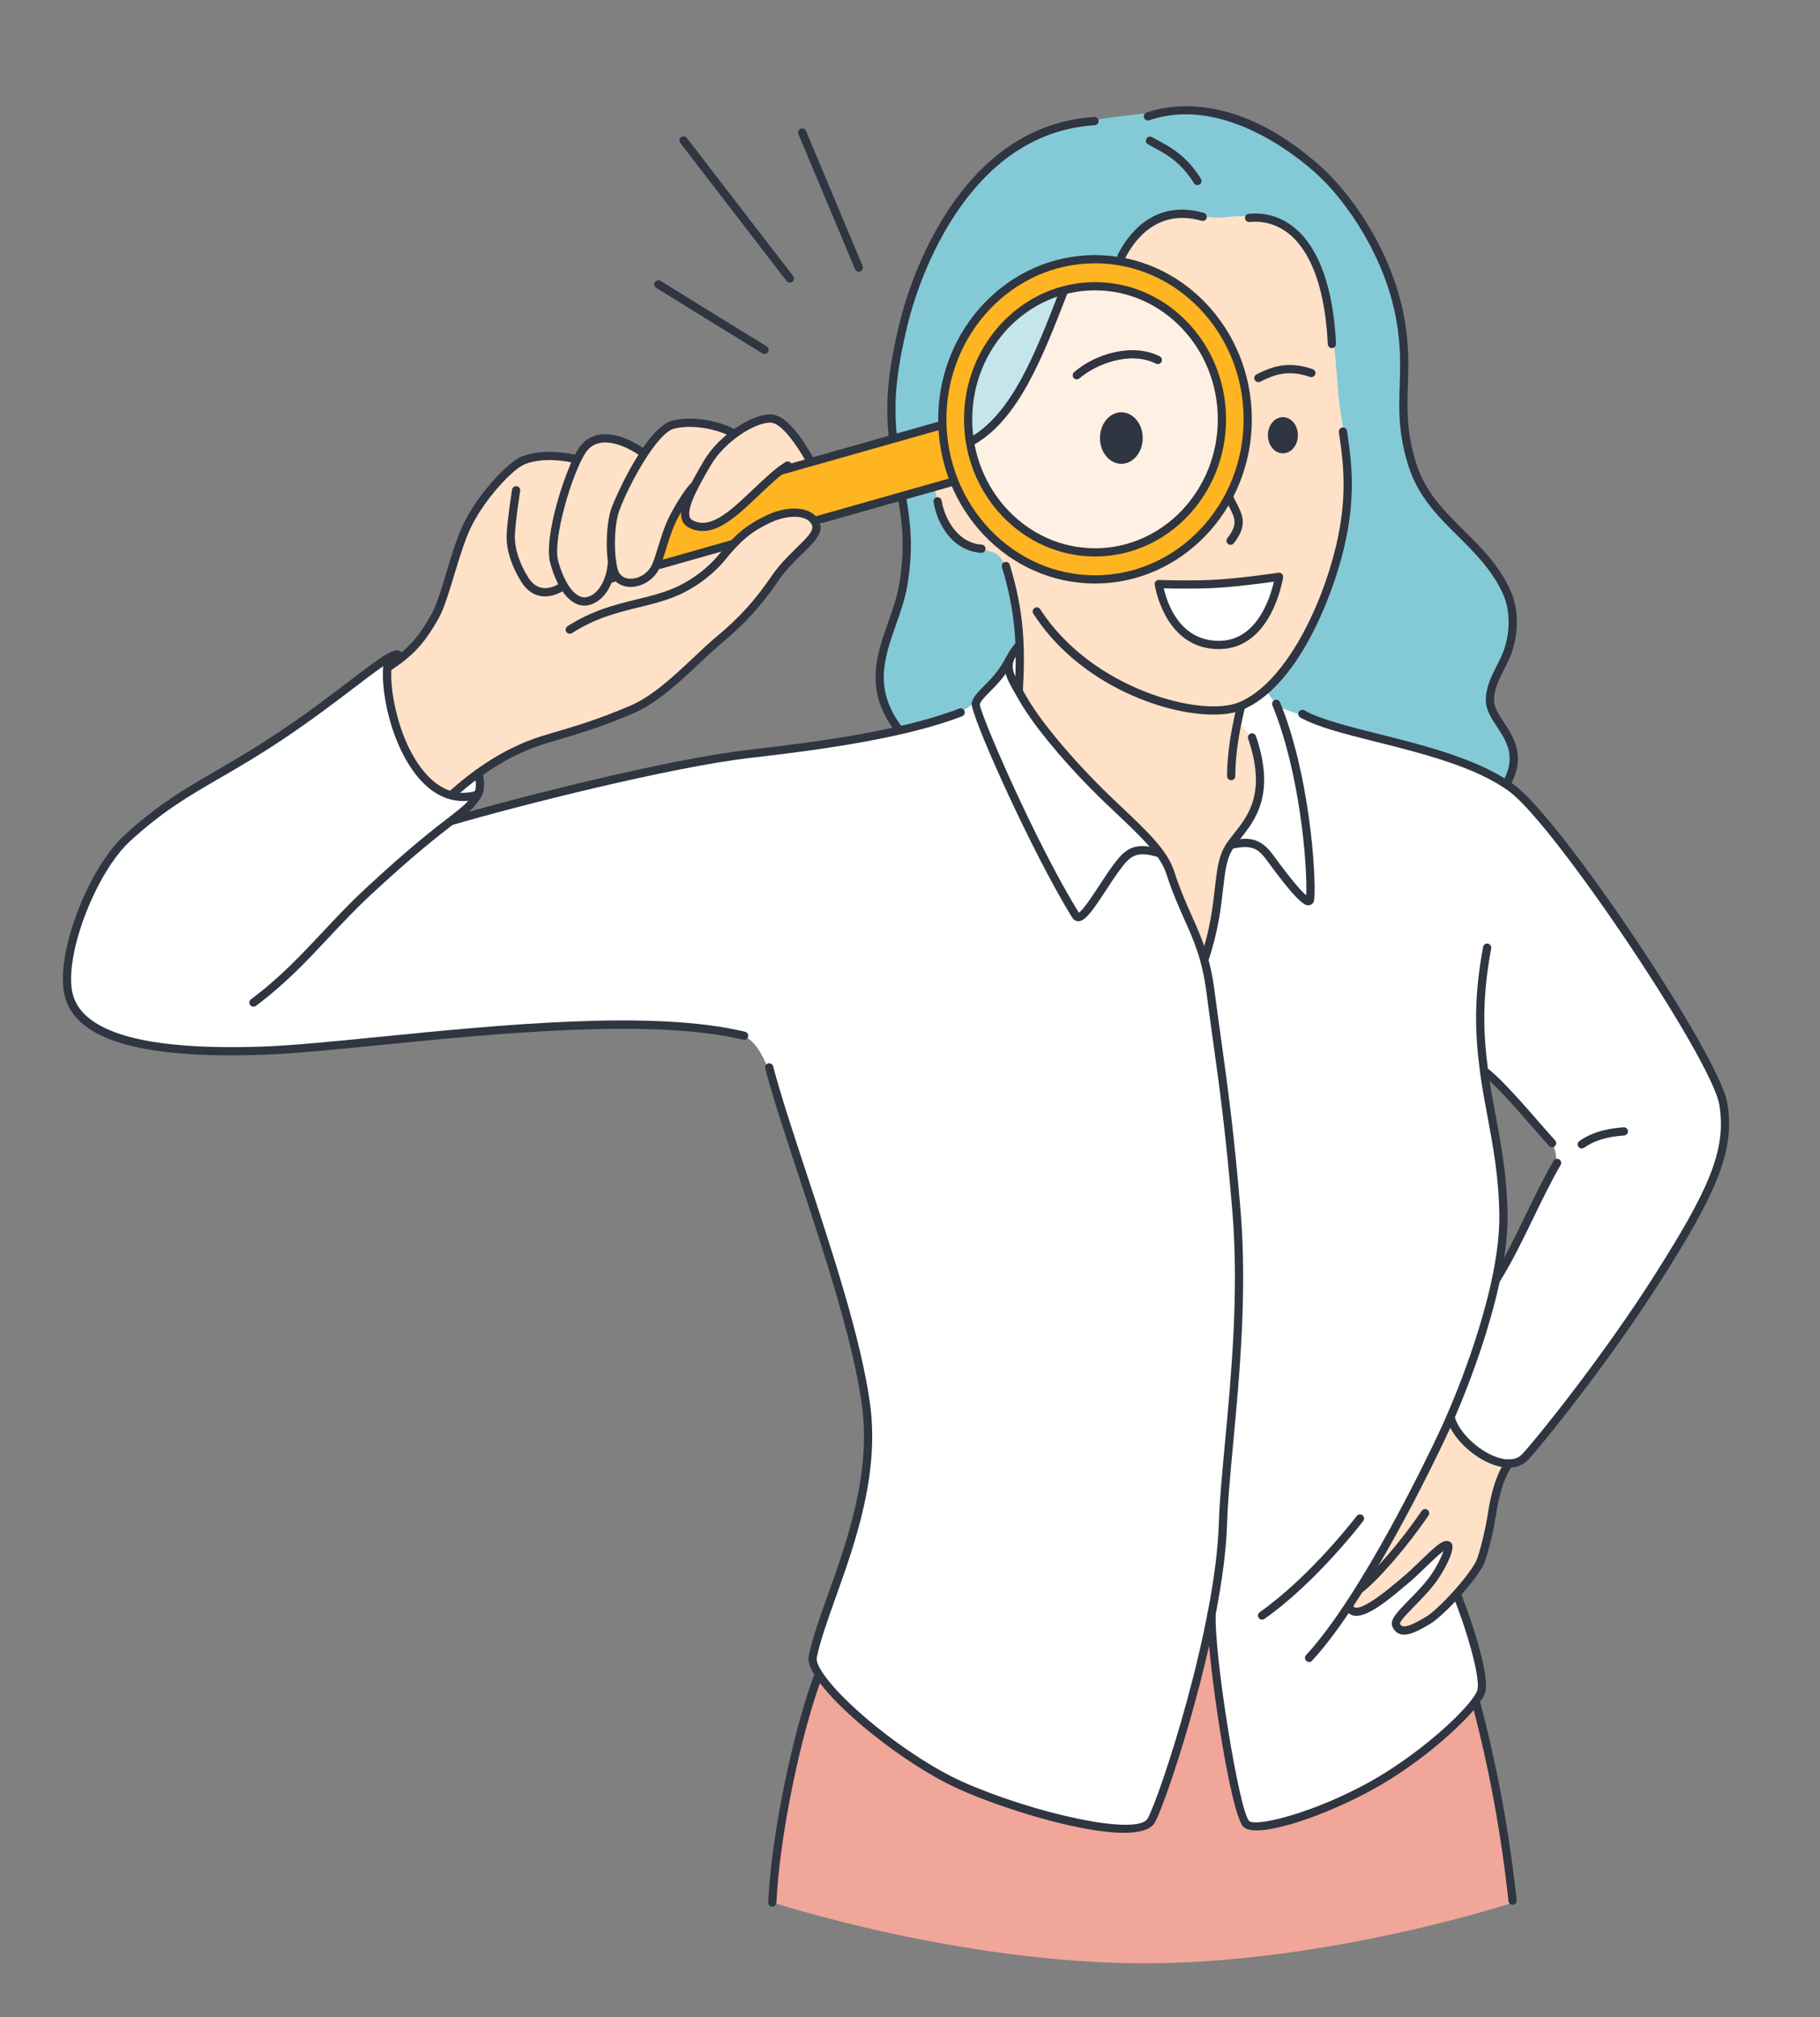 <?xml version="1.0" encoding="UTF-8"?>
<svg id="_ëîé_1" data-name="‘ëîé_1" xmlns="http://www.w3.org/2000/svg" viewBox="0 0 1516.62 1680.44">
  <rect x="0" y="0" width="1516.62" height="1680.44" fill="#808080" stroke="none"/>
  <defs>
    <style>
      .cls-1, .cls-2, .cls-3, .cls-4, .cls-5, .cls-6, .cls-7, .cls-8 {
        stroke-width: 0px;
      }

      .cls-1, .cls-2, .cls-3, .cls-4, .cls-5, .cls-8 {
        fill-rule: evenodd;
      }

      .cls-1, .cls-7 {
        fill: #fff;
      }

      .cls-2 {
        fill: #84cad6;
      }

      .cls-3, .cls-6 {
        fill: #2f3541;
      }

      .cls-4 {
        fill: #f0a699;
      }

      .cls-5 {
        fill: #ffb521;
      }

      .cls-7 {
        opacity: .51;
      }

      .cls-8 {
        fill: #ffe1c7;
      }
    </style>
  </defs>
  <g id="_ëîé_2_1_" data-name="‘ëîé_2_1_">
    <g>
      <path class="cls-2" d="M744.19,364.74s-6.53-56,12.42-109.46c11.26-31.75,27.23-68.24,47.39-94.06,19.97-25.58,44.1-40.61,62.18-48.67,27.61-12.32,75.69-16.85,104.3-19.74,25.02-2.53,49.26.17,70.71,10.92,16.27,8.16,33.76,16.69,49.62,30.56,31.73,27.74,58.73,67.36,69.13,101.73,5.1,16.87,8.99,42.68,9.66,59.05,1.68,41.67-6.28,72.38,14.88,109.38,22.78,39.83,59.97,58.57,72.96,92.4,3.66,9.53,2.74,31.17-.26,42.57-5.49,20.86-16.25,31.08-14.78,43.6,2.5,21.33,15.56,30.11,17.78,40.55,4.38,20.57-3.9,30.59-3.9,30.59l-507.81-47.14s-15.55-19.66-15.37-40.86c.21-25.78,16.47-55.91,20.87-82.04,5.2-30.95-1.94-70.24-1.94-70.24l-7.83-49.14Z"/>
      <path class="cls-4" d="M681.6,1397.77l324.81-33.75,223.93,55.06s8.96,27.04,16.74,68.5c7.78,41.46,14.39,97.34,14.39,97.34,0,0-153.49,50.76-307.96,50.76s-309.91-50.76-309.91-50.76c0,0,5.66-57.4,15.16-104.19,9.5-46.79,22.83-82.96,22.83-82.96Z"/>
      <path class="cls-1" d="M847.59,538.28l-7.71,12.7-28.39,34.1s-2.63,13.66-106.42,32.38c-48.69,8.78-100.38,11.54-163.2,24.39-78.14,15.99-163.48,41.51-163.48,41.51,0,0,13.22-11.44,18.4-20.54,5.19-9.11,2.42-15.98,2.42-15.98l-74.61-99.29s-51.72,42.4-102.57,73.75c-47.32,29.18-92.73,45.66-127.82,90.88-28.42,36.62-46.48,94.48-33.38,126.39,6.89,16.8,25,22.97,47.36,28.67,39.9,10.18,98.4,9.98,167.05,3.28,63.43-6.19,134.27-14.23,199.29-15.84,34.86-.86,72.54-1.43,103.28,1,17.1,1.35,30.22.56,43.94,8.42,21.32,12.2,27.59,63.44,47.36,119.69,14.5,41.25,32.75,93.82,43.8,140.23,8.44,35.46,12.47,64.41,8.56,98.86-7.9,69.55-37.91,128.25-44.8,154.92-3.35,13,41.95,68.59,111.84,104.42,61.31,31.43,154.56,44.82,165.06,39.66,10.5-5.16,21.41-45.41,30.24-76.32,13.38-46.86,24.54-88.45,24.54-88.45,0,0,17.61,165.63,32.67,164.77,7.4-.42,35.52-3.51,66.19-16.55,52.81-22.45,117.41-63.59,126.82-93.44,2.88-9.14-.17-22.14-2.71-33.67-5.38-24.49-16.12-47.36-16.12-47.36,0,0-3.37-49.61,7.28-77.46,10.65-27.85,35.38-33.95,35.38-33.95l10.98-2.57s74.19-86.03,124.4-169.62c28.61-47.63,50.85-90.17,43.51-126.4-4.59-22.67-14.87-39.52-28.53-62.05-17.16-28.31-39.39-62.26-60.2-90.88-35.48-48.79-66.67-99.22-101.29-120.11-14.79-8.93-78.06-26.48-126.39-40.66-30.04-8.81-55.78-18.41-55.78-18.41l-9.13-12.84-207.85-37.66ZM1238.46,893.5c1.26,0,39.22,37.65,50.72,52.55,11.5,14.9,6.54,25.57,6.54,24.31,0-.83-47.59,91.33-47.59,90.46,0-.54,5.95-30.48,3.59-65.1-3.15-46.12-13.98-102.22-13.26-102.22Z"/>
      <path class="cls-8" d="M479.56,383.54s7.56-15.06,21.63-16.42c14.07-1.36,34.65,10.98,34.65,10.98,0,0,10.37-19.72,29.11-24.06,18.74-4.34,45.85,6.71,45.85,6.71,0,0,23.73-16.18,37.52-10.9,13.78,5.29,27.49,34.16,27.49,34.16,0,0,56.19,9.87-16.17,80.24-9.85,9.58-21.39,31.74-37.99,48.77-4.88,5.01-42.86,42.56-75.16,66.9-7.43,5.6-22.55,13.72-40.08,19.74-23.62,8.11-51.98,14.47-75.29,25.16-34.64,15.89-54.62,38.53-54.62,38.53,0,0-23.6-8.36-37.22-34.91-13.62-26.55-17.25-71.29-17.25-71.29,0,0,28.55-12.76,45.76-56.57,5.93-15.09,11.89-43.96,22.61-65.85,10.44-21.31,25.53-35.69,39.93-47.89,13.77-11.67,49.24-3.32,49.24-3.32Z"/>
      <path class="cls-8" d="M886.2,243.9l47.36-27.46s13.29-26.19,33.05-34.95c15.08-6.69,38.51,1.21,53.65-.45,24.78-2.72,50.85-.95,67.29,23.35,26.36,38.96,24.4,101.65,28.7,133.18,5.47,40.2,12.23,49.12,4.71,103.18-6.31,45.39-28.53,87.6-47.56,112.76-21.42,28.31-39.48,36.73-39.48,36.73l-2.1,12.38s23.23,13.74,16.41,60.9c-2.15,14.85-20.42,31.58-26.72,50.11-6.71,19.74-7.31,42.37-10.37,57.74-3.18,16.01-8.66,24.36-8.66,24.36l-18.73-44.54-13.89-35.67s-5.83-9.9-14.73-18.93c-18.33-18.59-49.69-46.76-70.04-70.31-30.23-34.99-36.15-50.71-36.15-50.71,0,0,4.18-46.95-11.14-102.37-6.32-22.88-24.87-7.91-43.36-25.9-9.77-9.5-15.74-41.32-15.74-41.32l28.38-36.71s17.67-5.15,37.46-36.49c19.78-31.34,41.68-88.87,41.68-88.87Z"/>
      <path class="cls-8" d="M1208.32,1183.07s11.92,18.27,24.04,26.86c12.12,8.6,23.48,10.14,23.48,10.14,0,0-6.13,13.44-10.6,34.41-4.77,22.39-8.43,52.84-25.65,68.34-8.54,7.69-33.53,32.1-44.48,35.11-4.01,1.1-15.3-.75-11.33-8.12,5.37-9.96,18.98-19.83,29.45-32.74,9.04-11.15,15.74-26.05,12.78-27.59-5.51-2.85-37.18,31.96-56.44,45.14-19.78,13.54-27.09,5.48-27.09,5.48,0,0,24.23-36.53,45.46-75.14,21.23-38.6,40.39-81.9,40.39-81.9Z"/>
      <path class="cls-5" d="M918.78,216.45c-17.37-.72-34.6,1.92-49.22,7.28-25.57,9.38-56.29,37.77-70.33,64.91-17.31,33.46-14.98,65.62-14.98,65.62l-135.67,39.23s-35.43,37.68-56.06,44.8c-6.98,2.41-14.98.46-18.26-2.57-6.4-5.91-3.85-17.26-3.85-17.26,0,0-9.48,10.81-14.41,23.25-4.93,12.44-9.42,30.38-9.42,30.38l63.63-18.83s18.71-15.56,35.66-22.25c24.29-9.58,34.67,3.14,34.67,3.14l114.27-32.95s21.01,43.39,57.06,66.19c32.31,20.43,78.28,21.51,104.99,6.99,25.68-13.96,60.59-29.18,76.61-83.17,14-47.18-3.89-104.44-12.55-112.98-3.89-3.84-23.52-33.98-52.36-49.07-15.03-7.87-32.42-11.97-49.79-12.7ZM931.63,240.7c.37.02,14.79,1.59,28.59,8.94,14.13,7.52,27.78,21.03,40.21,38.1,16.79,23.07,18.85,61.4,15.65,89.1-.07.62-16.29,50.9-59.14,73.69-45.71,24.3-91.13-2.58-91.77-2.62-.58-.03-32.67-17.5-49.09-50.9-14.95-30.42-6.94-72.1-6.92-72.57.03-.62,13.61-45.93,44.46-66.51,36.99-24.67,77.37-17.26,78.01-17.23Z"/>
      <path class="cls-6" d="M377.29,664.8c-.94,0-1.88-.38-2.55-1.14-1.26-1.41-1.14-3.57.27-4.83,25.96-23.26,52.21-38.55,80.26-46.74,25.93-7.57,43.16-12.77,69.52-23.97,18.79-7.98,36.14-24.32,52.93-40.12,6.92-6.51,13.46-12.67,19.88-18.02,18.6-15.5,31.38-29.61,45.56-50.33,6.47-9.44,14.35-17.12,20.68-23.28,8.17-7.95,14.62-14.23,12.81-18.78-1.01-2.55-3.08-4.44-6.15-5.64-7.16-2.8-18.48-1.38-28.86,3.6-15.5,7.43-24.28,14.71-37.59,31.14-8.94,11.02-22.52,21.5-36.34,28.03-11.45,5.41-23.07,8.25-35.36,11.26-17.66,4.33-35.92,8.8-55.71,21.49-1.59,1.02-3.71.55-4.73-1.03-1.02-1.59-.56-3.71,1.03-4.73,20.75-13.3,39.57-17.91,57.78-22.37,11.95-2.93,23.23-5.69,34.06-10.81,12.94-6.11,25.63-15.89,33.95-26.15,14.05-17.35,23.39-25.06,39.95-33,12.19-5.86,25.34-7.31,34.31-3.8,4.84,1.89,8.3,5.17,10.02,9.49,3.5,8.8-4.4,16.49-14.39,26.22-6.43,6.27-13.73,13.36-19.81,22.25-14.57,21.28-27.7,35.78-46.83,51.72-6.27,5.22-12.73,11.3-19.57,17.74-16.42,15.46-35.04,32.98-54.95,41.43-26.72,11.34-44.11,16.6-70.28,24.24-27.05,7.9-52.44,22.7-77.61,45.27-.65.59-1.47.87-2.28.87Z"/>
      <path class="cls-6" d="M585.45,442.4c-3.82,0-7.69-.87-11.56-2.92-2.96-1.57-4.93-3.99-5.85-7.19-3.16-11.04,7.62-29.64,18.04-47.62l.25-.43c12.89-22.25,41.15-39.61,56.14-38.99,12.93.46,25.75,19.81,34.27,34.33.53.9.92,1.58,1.17,1.97,1.02,1.59.55,3.71-1.04,4.73-1.59,1.01-3.71.55-4.73-1.04-.28-.43-.72-1.19-1.31-2.19-14.82-25.27-23.74-30.78-28.6-30.95-12.9-.43-38.55,15.87-49.97,35.58l-.25.43c-8.79,15.18-19.74,34.07-17.38,42.31.39,1.38,1.18,2.35,2.47,3.03,9.24,4.9,19.63,1.52,34.74-11.32,5.03-4.27,10.5-9.46,15.8-14.48,9.95-9.43,19.34-18.33,27.08-22.75,1.64-.93,3.74-.37,4.67,1.27.94,1.64.37,3.73-1.28,4.67-7.02,4.01-16.55,13.04-25.76,21.77-5.36,5.08-10.9,10.33-16.08,14.73-8.73,7.42-19.53,15.07-30.83,15.07Z"/>
      <path class="cls-6" d="M525.57,488.98c-.33,0-.66,0-.99-.02-7.33-.32-13.2-4.31-15.69-10.68-4.31-11-4.67-40.52.87-55.62,3.16-8.64,29.06-67.08,50.51-72.24,19.04-4.59,40.95,1.5,50.28,6.42,1.67.88,2.31,2.95,1.43,4.63-.89,1.67-2.96,2.31-4.63,1.43-7.12-3.76-27.61-10.12-45.48-5.82-15.04,3.62-38.84,49.26-45.69,67.94-5.36,14.62-4.36,41.98-.92,50.77,2.05,5.24,6.9,6.22,9.62,6.33,5.95.34,14.22-3.13,18.23-11.21,1.61-3.23,3.42-9.09,5.33-15.3,2.34-7.6,5-16.22,8.11-22.73,5.44-11.39,13.35-23.94,18.8-29.83,1.29-1.38,3.45-1.47,4.84-.19,1.39,1.28,1.47,3.45.19,4.84-5.04,5.45-12.46,17.29-17.65,28.13-2.89,6.06-5.47,14.42-7.75,21.8-2.08,6.76-3.89,12.59-5.74,16.32-4.45,8.96-14.08,15.03-23.68,15.03Z"/>
      <path class="cls-6" d="M486.97,504.57c-11.66,0-22.35-13.14-28.43-35.35-5.89-21.55,12.64-78.73,23.56-95.55,3.98-6.13,9.48-9.94,16.35-11.32,15.04-3.03,31.45,6.71,37.81,11.04,1.56,1.06,1.97,3.19.9,4.76-1.06,1.56-3.2,1.97-4.76.9-11.74-8-23.92-11.73-32.6-9.99-5.07,1.02-8.98,3.75-11.96,8.34-11.29,17.38-27.57,72.18-22.69,90.02,5.41,19.76,14.89,31.85,23.59,30.13,9.7-1.93,17.2-14.72,17.85-30.41.08-1.89,1.53-3.4,3.56-3.28,1.89.08,3.36,1.67,3.28,3.56-.79,19.1-10.4,34.25-23.36,36.83-1.04.21-2.08.31-3.11.31Z"/>
      <path class="cls-6" d="M454.15,496.88c-7.73,0-14.5-3.99-19.51-11.78-4.02-6.25-13.28-22.64-12.43-39.84.66-13.24,4.33-36.34,4.49-37.32.3-1.87,2.06-3.15,3.92-2.84,1.87.3,3.14,2.06,2.84,3.92-.04.24-3.77,23.72-4.41,36.58-.52,10.56,3.72,23.94,11.35,35.8,7.52,11.69,17.77,9.31,25.04,5.26,1.64-.92,3.74-.33,4.66,1.33.92,1.65.33,3.74-1.33,4.66-5.1,2.84-10.03,4.24-14.62,4.24Z"/>
      <path class="cls-6" d="M324.52,558.59c-1.11,0-2.19-.53-2.85-1.52-1.05-1.57-.62-3.7.95-4.75,17.26-11.51,25.88-20.97,36.9-40.51,4.13-7.33,8.16-20.66,12.43-34.76,4.49-14.84,9.13-30.19,14.68-41.45,11.06-22.44,35.55-50.38,48.53-55.37,18.29-7.03,40.13-2.29,44.33-1.27,1.84.45,2.96,2.3,2.51,4.14-.45,1.84-2.28,2.97-4.14,2.51-3.84-.93-23.85-5.29-40.25,1.01-10.45,4.01-33.66,29.3-44.84,52-5.3,10.76-9.86,25.83-14.27,40.41-4.38,14.48-8.52,28.15-13.02,36.14-11.64,20.63-20.77,30.64-39.07,42.85-.58.39-1.24.58-1.9.58Z"/>
      <path class="cls-6" d="M912.49,486.15c-72.06,0-130.68-61.38-130.68-136.82s58.62-136.82,130.68-136.82,130.67,61.38,130.67,136.82-58.62,136.82-130.67,136.82ZM912.49,219.36c-68.28,0-123.83,58.3-123.83,129.97s55.55,129.97,123.83,129.97,123.83-58.3,123.83-129.97-55.55-129.97-123.83-129.97Z"/>
      <g>
        <ellipse class="cls-7" cx="912.49" cy="349.33" rx="105.76" ry="110.86"/>
        <path class="cls-6" d="M912.49,463.62c-60.2,0-109.18-51.27-109.18-114.29s48.98-114.28,109.18-114.28,109.18,51.27,109.18,114.28-48.98,114.29-109.18,114.29ZM912.49,241.9c-56.43,0-102.33,48.2-102.33,107.44s45.91,107.44,102.33,107.44,102.33-48.2,102.33-107.44-45.91-107.44-102.33-107.44Z"/>
      </g>
      <path class="cls-6" d="M650.45,395.58c-1.49,0-2.86-.98-3.29-2.49-.51-1.82.54-3.71,2.36-4.23l131.74-37.32c1.81-.53,3.78.5,4.31,2.31.53,1.81-.41,3.68-2.22,4.22l-131.96,37.38c-.31.09-.63.13-.94.13Z"/>
      <path class="cls-6" d="M679.42,437.22c-1.49,0-2.86-.98-3.29-2.49-.51-1.82.54-3.71,2.36-4.23l114.86-32.54c1.82-.51,3.71.55,4.22,2.37.51,1.82-.55,3.71-2.37,4.22l-114.84,32.53c-.31.09-.63.13-.94.13Z"/>
      <path class="cls-6" d="M549.41,474.18l-1.27-3.2-.9-3.3,62.75-17.77c1.82-.51,3.71.55,4.22,2.36.52,1.82-.55,3.71-2.37,4.22l-62.44,17.69Z"/>
      <path class="cls-6" d="M507.41,485.94c-1.51,0-2.94-.95-3.37-2.45-.52-1.81.42-3.67,2.22-4.2l5.28-1.49c1.8-.52,3.71.54,4.23,2.36.51,1.82-.54,3.71-2.36,4.23l-5.04,1.43c-.31.09-.64.13-.95.13Z"/>
      <path class="cls-6" d="M385.96,667.36c-11.75,0-22.88-4.89-32.68-14.47-27.05-26.44-38.52-81.9-32.75-104.95.46-1.83,2.31-2.95,4.15-2.49,1.83.46,2.95,2.32,2.49,4.15-4.81,19.25,4.69,72.77,30.9,98.39,11.43,11.17,24.26,14.91,38.16,11.09,1.82-.5,3.7.57,4.21,2.4.5,1.82-.57,3.71-2.4,4.21-4.07,1.12-8.11,1.67-12.07,1.67Z"/>
      <path class="cls-6" d="M211.23,838.67c-1.04,0-2.07-.47-2.74-1.37-1.13-1.51-.83-3.66.69-4.79,24.24-18.16,41.25-36.33,59.27-55.56,11.14-11.9,22.67-24.2,36.3-36.85,36.37-33.76,55.99-48.88,70.31-59.92l1.73-1.34c7.4-5.71,15.05-11.61,18.86-19.71,1.86-3.95.4-11.41-.32-13.95-.51-1.82.54-3.71,2.36-4.23,1.8-.53,3.71.53,4.23,2.35.34,1.18,3.2,11.76-.07,18.74-4.51,9.6-13.2,16.3-20.87,22.22l-1.73,1.34c-14.22,10.96-33.69,25.97-69.83,59.51-13.45,12.48-24.89,24.7-35.96,36.51-18.23,19.46-35.44,37.84-60.16,56.36-.62.46-1.34.68-2.05.68Z"/>
      <path class="cls-6" d="M192.52,879.26c-87.91,0-133.57-17.5-139.36-53.25-5.65-34.89,20.93-103.15,50.78-130.43,27.97-25.56,50.32-38.51,76.2-53.51,15-8.7,32.01-18.55,52.32-32.16,23.34-15.63,43.25-30.79,59.25-42.96,29.19-22.21,37.82-28.4,42.87-23.6,1.37,1.31,1.42,3.47.12,4.84-1.13,1.19-2.92,1.38-4.27.56-4.09.45-19.58,12.24-34.57,23.65-16.08,12.23-36.08,27.45-59.59,43.2-20.5,13.74-37.61,23.65-52.7,32.4-26.59,15.41-47.59,27.58-75.01,52.64-27.99,25.57-53.9,91.78-48.64,124.28,5.62,34.72,59.2,50.55,159.24,47,24.16-.85,57.82-4.2,96.79-8.07,101.91-10.12,228.74-22.72,304.93-4.28,1.84.44,2.97,2.29,2.52,4.13-.44,1.83-2.29,2.97-4.13,2.52-75.05-18.16-206.59-5.1-302.64,4.44-39.09,3.88-72.85,7.24-97.22,8.1-9.36.33-18.33.49-26.88.49Z"/>
      <path class="cls-6" d="M376.65,687.28c-1.48,0-2.85-.97-3.28-2.46-.53-1.81.51-3.72,2.32-4.25,48.51-14.19,178.8-48.03,250.01-56.11,56.4-6.4,127.1-16.06,173.61-34.14,1.75-.69,3.74.19,4.43,1.95.68,1.76-.19,3.74-1.95,4.43-47.24,18.36-118.51,28.11-175.32,34.56-66.84,7.59-195.07,40.14-248.86,55.88-.32.09-.64.14-.96.14Z"/>
      <path class="cls-6" d="M1109.88,290c-1.81,0-3.33-1.43-3.41-3.26-2.08-43.64-12.82-75.05-31.05-90.82-9.72-8.4-21.5-12.19-34.19-10.97-1.86.17-3.56-1.2-3.74-3.08-.18-1.88,1.19-3.56,3.08-3.74,14.52-1.42,28.16,2.94,39.32,12.61,19.69,17.03,31.25,50.12,33.41,95.68.09,1.89-1.37,3.49-3.25,3.58-.06,0-.11,0-.17,0Z"/>
      <path class="cls-6" d="M1011.12,595.33c-42.84,0-112.99-26.36-150.04-84.06-1.02-1.59-.56-3.71,1.03-4.73,1.59-1.02,3.71-.57,4.73,1.03,42.69,66.46,134.08,90.42,165.39,77.63,37.83-15.47,68.4-77.78,80.8-129.12,10.27-42.51,6.29-70.59,3.09-93.15l-.42-2.95c-.26-1.87,1.04-3.6,2.92-3.86,1.84-.24,3.61,1.04,3.87,2.92l.42,2.94c3.28,23.14,7.36,51.93-3.21,95.71-9.87,40.86-38.84,115.04-84.86,133.86-6.14,2.51-14.27,3.79-23.71,3.79Z"/>
      <path class="cls-6" d="M934.52,217.05c-.51,0-1.03-.12-1.52-.36-1.69-.85-2.38-2.9-1.53-4.59,7.27-14.54,28.82-47.01,71.7-34.73,1.81.52,2.87,2.42,2.35,4.23-.52,1.82-2.42,2.86-4.24,2.35-37.94-10.88-57.18,18.2-63.68,31.21-.6,1.2-1.81,1.89-3.07,1.89Z"/>
      <path class="cls-6" d="M808.62,371.66c-1.22,0-2.39-.65-3.01-1.79-.9-1.66-.29-3.74,1.38-4.64,35.81-19.46,55.37-69.86,76.08-123.22.68-1.77,2.67-2.64,4.43-1.95,1.76.68,2.64,2.67,1.95,4.43-21.18,54.56-41.18,106.1-79.2,126.76-.52.28-1.08.41-1.63.41Z"/>
      <path class="cls-6" d="M743.98,367.27c-1.74,0-3.22-1.32-3.4-3.08-2.93-29.05-.66-54.1,8.38-92.43,4.13-17.53,16.88-62.7,45.83-103.43,31.32-44.05,70.7-67.89,117.05-70.86,1.92-.12,3.52,1.31,3.64,3.2.12,1.89-1.31,3.52-3.2,3.64-44.19,2.82-81.84,25.7-111.9,67.99-28.25,39.74-40.71,83.89-44.75,101.03-8.85,37.51-11.08,61.95-8.23,90.17.19,1.88-1.18,3.56-3.06,3.75-.12.01-.23.02-.35.02Z"/>
      <path class="cls-6" d="M748.96,611.08c-1.03,0-2.05-.46-2.72-1.34-26.23-34.27-15.98-63.34-6.08-91.46,3.65-10.36,7.43-21.08,9.22-31.84,4.97-29.84,2.51-49.81-.96-70.99-.31-1.87.96-3.63,2.83-3.93s3.63.96,3.93,2.83c3.56,21.8,6.1,42.35.95,73.22-1.89,11.35-5.77,22.35-9.52,32.99-9.73,27.62-18.92,53.7,5.06,85.03,1.15,1.5.86,3.65-.64,4.8-.62.47-1.35.7-2.08.7Z"/>
      <path class="cls-6" d="M997.82,154.19c-1.14,0-2.26-.57-2.91-1.61-11.01-17.62-22.95-24.06-33.49-29.74-1.63-.88-3.23-1.74-4.8-2.62-1.64-.93-2.22-3.02-1.3-4.67.93-1.65,3.02-2.22,4.67-1.3,1.52.86,3.08,1.7,4.68,2.56,11.28,6.08,24.08,12.98,36.05,32.14,1,1.6.52,3.72-1.09,4.72-.57.35-1.19.52-1.81.52Z"/>
      <path class="cls-6" d="M1256.03,655.13c-.54,0-1.08-.13-1.6-.4-1.67-.88-2.31-2.96-1.43-4.63,10.57-20,2.34-32.55-5.62-44.68-4.72-7.19-9.18-13.98-9.23-21.78-.07-10.84,4.56-19.99,9.04-28.85,2.15-4.24,4.37-8.63,5.96-13.05,5.53-15.34,5.29-33.68-.59-46.71-9.05-20.03-23.53-34.38-37.54-48.26-16.52-16.36-33.6-33.27-41.61-59.31-8.32-27.04-7.7-46.1-7.04-66.28.51-15.77,1.04-32.08-2.66-53.67-8.88-51.82-40.71-99.74-68.33-124.24-17.22-15.28-78.07-63.55-137.71-43.05-1.79.61-3.74-.34-4.35-2.13-.61-1.79.33-3.74,2.12-4.35,20.47-7.03,75.52-16.79,144.49,44.4,28.51,25.3,61.38,74.75,70.53,128.21,3.82,22.27,3.28,38.94,2.75,55.05-.64,19.59-1.24,38.09,6.74,64.04,7.51,24.4,23.23,39.97,39.88,56.46,14.46,14.32,29.4,29.12,38.97,50.3,6.58,14.57,6.89,34.92.8,51.84-1.73,4.82-4.05,9.4-6.29,13.83-4.3,8.5-8.36,16.53-8.3,25.72.04,5.78,3.78,11.48,8.11,18.07,8.2,12.5,18.42,28.05,5.95,51.63-.62,1.16-1.8,1.82-3.03,1.82Z"/>
      <path class="cls-6" d="M848.96,578.57c-.07,0-.13,0-.2,0-1.89-.11-3.33-1.73-3.22-3.62,2.04-35.28.98-64.72-10.62-102.41-.56-1.81.46-3.72,2.26-4.28,1.81-.54,3.72.46,4.28,2.26,11.9,38.67,13,68.78,10.91,104.82-.1,1.82-1.61,3.23-3.42,3.23Z"/>
      <path class="cls-6" d="M1025.95,650.02c-1.89,0-3.42-1.53-3.42-3.42,0-21.09,4.26-41.9,7.97-57.68.44-1.84,2.3-2.98,4.12-2.55,1.84.43,2.98,2.28,2.55,4.12-3.63,15.42-7.79,35.73-7.79,56.11,0,1.89-1.53,3.42-3.42,3.42Z"/>
      <path class="cls-6" d="M817.82,460.57c-.07,0-.14,0-.22,0-22.77-1.42-36.33-22.28-39.67-42.33-.31-1.86.95-3.63,2.82-3.94,1.85-.31,3.63.95,3.94,2.82,2.8,16.81,14.43,35.44,33.34,36.62,1.89.12,3.32,1.74,3.2,3.63-.11,1.81-1.62,3.21-3.41,3.21Z"/>
      <g>
        <path class="cls-1" d="M965.64,486.59s28.22,1.1,50.12-.37c21.9-1.46,50.04-5.69,50.04-5.69,0,0-8.06,56.44-49.68,56.8-43.46.38-50.49-50.74-50.49-50.74Z"/>
        <path class="cls-6" d="M1015.64,540.76c-45.49,0-53.32-53.16-53.4-53.7-.14-1,.17-2.01.86-2.77.68-.75,1.69-1.17,2.67-1.12.27.01,28.3,1.07,49.76-.36,21.51-1.43,49.48-5.62,49.76-5.66,1.06-.16,2.15.19,2.92.96.77.76,1.13,1.84.98,2.91-.08.6-8.99,59.36-53.03,59.74-.17,0-.35,0-.52,0ZM969.79,490.15c2.6,11.63,12.99,44.03,46.31,43.76,31.52-.27,42.5-36.35,45.42-49.3-9.02,1.27-29.11,3.94-45.53,5.03-16.78,1.12-37.42.74-46.2.5Z"/>
      </g>
      <path class="cls-6" d="M1025.43,453.9c-.74,0-1.49-.24-2.11-.74-1.49-1.17-1.74-3.32-.57-4.81,9.03-11.45,6.33-16.72,1.88-25.43-1.23-2.41-2.51-4.9-3.65-7.75-.7-1.75.15-3.75,1.91-4.45,1.74-.7,3.75.15,4.45,1.91,1.03,2.56,2.22,4.9,3.38,7.17,4.71,9.2,9.15,17.88-2.59,32.79-.67.86-1.68,1.3-2.69,1.3Z"/>
      <path class="cls-3" d="M1056.55,362.61c0-8.32,5.6-15.06,12.51-15.06s12.5,6.74,12.5,15.06-5.6,15.07-12.5,15.07-12.51-6.74-12.51-15.07Z"/>
      <path class="cls-3" d="M916.61,364.96c0-11.85,7.97-21.46,17.81-21.46s17.81,9.61,17.81,21.46-7.98,21.46-17.81,21.46-17.81-9.61-17.81-21.46Z"/>
      <path class="cls-6" d="M897.3,316.06c-.96,0-1.91-.4-2.59-1.18-1.24-1.43-1.08-3.59.35-4.83,17.33-15.02,48.2-24.76,71.28-13.22,1.69.85,2.38,2.9,1.53,4.59-.85,1.69-2.9,2.39-4.59,1.53-21.7-10.85-50.33.64-63.74,12.27-.65.56-1.45.84-2.24.84Z"/>
      <path class="cls-6" d="M1048.61,318.38c-1.26,0-2.47-.69-3.07-1.89-.85-1.69-.16-3.75,1.53-4.59,12.73-6.38,25.88-11.5,46.8-4.37,1.79.61,2.75,2.56,2.14,4.35-.61,1.79-2.56,2.74-4.35,2.14-18.43-6.29-29.71-1.9-41.52,4.01-.49.25-1.02.36-1.53.36Z"/>
      <path class="cls-6" d="M936.54,1526.96c-36.67,0-101.44-20.25-137.33-36.32-52.38-23.45-130.06-88.24-125.31-111.06,3.04-14.58,9.06-31.45,16.03-50.99,16.09-45.1,36.11-101.22,28.28-158.28-7.29-53.14-31.36-126.11-52.59-190.5-11.17-33.87-21.72-65.86-27.96-89.67-.48-1.83.61-3.7,2.44-4.18,1.82-.48,3.7.61,4.18,2.44,6.18,23.61,16.7,55.5,27.84,89.27,21.32,64.66,45.5,137.96,52.87,191.72,8.06,58.71-12.27,115.71-28.61,161.51-6.88,19.29-12.83,35.96-15.77,50.08-1.3,6.24,10.2,23.66,38.8,48.52,26.23,22.79,57.88,43.82,82.6,54.89,57.54,25.76,146.06,45.94,154.42,30.52,10.61-19.58,56.59-159.01,59.25-245.99.56-18.39,2.67-40.87,5.1-66.91,5.26-56.19,11.79-126.11,6.09-193.76-5.47-64.84-10.44-100.71-16.2-142.26-1.74-12.58-3.55-25.59-5.44-39.97-3.56-27.02-10.3-42.16-18.12-59.68-4.74-10.63-10.11-22.68-15.36-38.79-5-15.34-21.51-30.96-40.63-49.05-7.3-6.91-14.85-14.04-22.5-21.84-26.11-26.59-48.15-53.68-58.95-72.46l-2.27-3.93c-11.15-19.23-15.76-27.19-1.06-44.61,1.22-1.45,3.38-1.63,4.82-.41,1.45,1.22,1.63,3.38.41,4.82-11.6,13.74-9.3,17.71,1.75,36.76l2.28,3.95c10.52,18.3,32.17,44.88,57.9,71.08,7.56,7.7,15.06,14.8,22.32,21.66,19.8,18.73,36.9,34.91,42.44,51.9,5.14,15.77,10.21,27.14,15.11,38.13,8.03,18.01,14.97,33.57,18.65,61.58,1.89,14.37,3.7,27.36,5.44,39.93,5.77,41.64,10.76,77.6,16.24,142.62,5.76,68.26-.82,138.52-6.09,194.98-2.43,25.92-4.52,48.31-5.07,66.47-2.69,87.96-49.32,229.19-60.08,249.05-3.37,6.22-12.86,8.79-25.91,8.79Z"/>
      <path class="cls-6" d="M643.58,1588.42c-.05,0-.11,0-.16,0-1.89-.09-3.35-1.69-3.26-3.58,2.81-59.7,21.84-145.45,37.84-188.08.66-1.77,2.64-2.66,4.41-2,1.77.66,2.67,2.64,2,4.41-15.82,42.15-34.63,126.94-37.42,185.99-.08,1.84-1.6,3.26-3.42,3.26Z"/>
      <path class="cls-6" d="M1090.87,1384.66c-.83,0-1.66-.3-2.32-.91-1.39-1.28-1.48-3.45-.2-4.84,45.75-49.61,100.12-162.73,110.55-184.9,19.04-40.46,51.11-124.18,50.51-181.34-.33-31.46-5.24-57.74-9.99-83.16-2.3-12.32-4.48-23.95-6.02-35.66-4.34-32.82-5.44-61.83,2.47-104.94.34-1.86,2.15-3.09,3.98-2.75,1.86.34,3.09,2.13,2.75,3.99-7.74,42.23-6.66,70.65-2.41,102.81,1.52,11.53,3.68,23.08,5.96,35.3,4.8,25.71,9.77,52.28,10.11,84.34.61,58.4-31.87,143.34-51.16,184.33-10.51,22.33-65.28,136.28-111.71,186.63-.68.73-1.6,1.1-2.52,1.1Z"/>
      <path class="cls-6" d="M1257.32,1222.75c-2.64,0-5.46-.36-8.41-1.1-18.55-4.6-38.33-22.47-43.2-39.03-.53-1.81.5-3.72,2.32-4.25,1.84-.54,3.71.51,4.25,2.32,4.12,14.02,22.37,30.37,38.28,34.31,5.32,1.32,12.71,1.8,17.73-3.36,9.13-9.38,67.2-80.77,111.65-151.14,42.56-67.38,59.29-101.75,52.73-140.25-6.5-38.18-137.36-233.24-175.02-260.9-27.8-20.42-71.75-31.47-110.51-41.22-26.74-6.72-49.83-12.53-63.55-20.37-1.64-.94-2.21-3.03-1.27-4.67.94-1.64,3.03-2.22,4.67-1.28,12.9,7.37,35.57,13.08,61.82,19.68,39.38,9.9,84.01,21.13,112.9,42.34,39.64,29.11,170.85,224.97,177.71,265.27,6.89,40.47-10.99,77.45-53.7,145.05-44.7,70.78-103.3,142.78-112.53,152.26-4.08,4.19-9.47,6.32-15.87,6.32Z"/>
      <path class="cls-6" d="M1246.61,1069.74c-.62,0-1.25-.17-1.82-.53-1.6-1.01-2.08-3.12-1.07-4.72,10.03-15.94,19.15-34.75,27.97-52.95,7.32-15.11,14.9-30.73,22.89-44.45.95-1.63,3.05-2.18,4.68-1.24,1.64.95,2.19,3.05,1.24,4.68-7.86,13.5-15.38,29-22.64,44-8.9,18.36-18.1,37.35-28.34,53.61-.65,1.03-1.77,1.6-2.9,1.6Z"/>
      <path class="cls-6" d="M1293.37,955.84c-.93,0-1.86-.38-2.54-1.12-3.56-3.94-7.86-8.87-12.55-14.24-13.4-15.37-30.08-34.49-41.56-44.05-1.45-1.21-1.65-3.37-.44-4.82,1.21-1.45,3.37-1.65,4.82-.44,11.89,9.91,28.77,29.26,42.33,44.82,4.66,5.34,8.92,10.24,12.46,14.14,1.27,1.4,1.16,3.57-.24,4.84-.66.59-1.48.89-2.3.89Z"/>
      <path class="cls-6" d="M1318.09,956.83c-1.08,0-2.14-.51-2.8-1.45-1.09-1.55-.72-3.68.83-4.77,12.42-8.73,26.94-10.7,36.79-11.42,1.88-.08,3.53,1.28,3.66,3.16.14,1.89-1.28,3.53-3.17,3.66-14.55,1.06-24.84,4.2-33.35,10.19-.6.42-1.29.62-1.97.62Z"/>
      <path class="cls-6" d="M898.51,767.48h-.08c-2.01-.03-3.76-1.08-4.92-2.95-33.87-54.7-85.92-171-83.82-179.07,1.3-4.95,5.23-8.9,10.22-13.89,5.75-5.76,12.91-12.94,18.55-24.36.84-1.7,2.9-2.39,4.59-1.55,1.7.84,2.39,2.89,1.55,4.59-6.14,12.43-14.06,20.37-19.85,26.17-4.09,4.1-7.35,7.37-8.33,10.42,1.35,10.39,46.64,115.31,82.57,173.55,3.52-2.07,11.5-14.23,16.89-22.44,3.61-5.5,7.34-11.19,11-16.23,10.74-14.76,17.76-20.59,39.95-14.34,1.82.51,2.88,2.4,2.37,4.22-.51,1.81-2.37,2.88-4.22,2.37-18.38-5.17-23.01-1.36-32.56,11.78-3.56,4.9-7.25,10.52-10.81,15.96-11.1,16.93-17.2,25.79-23.09,25.79Z"/>
      <path class="cls-6" d="M1003.58,802.99c-.36,0-.73-.06-1.09-.18-1.79-.6-2.75-2.54-2.15-4.34,8.16-24.27,10.33-43.43,12.07-58.83,1.52-13.39,2.71-23.96,7.22-32.76,2.14-4.18,5.32-8.2,8.69-12.45,12.05-15.21,27.05-34.15,11.78-78.97-.61-1.79.35-3.73,2.14-4.34,1.79-.62,3.74.35,4.35,2.14,16.47,48.35-.5,69.78-12.89,85.43-3.29,4.16-6.13,7.74-7.96,11.32-3.94,7.69-5.08,17.72-6.52,30.41-1.78,15.72-3.99,35.28-12.38,60.24-.48,1.43-1.81,2.33-3.25,2.33Z"/>
      <path class="cls-6" d="M1090.11,754.26c-3.34,0-10.25-4.21-34.42-37.47-7.85-10.81-13.36-12.75-28.02-9.9-1.83.34-3.66-.85-4.01-2.71-.36-1.85.85-3.65,2.71-4.01,15.25-2.95,24.37-1.83,34.86,12.6,16.41,22.58,24.02,30.43,27.27,33.16,1.03-25.76-5.34-102.59-28.19-158.28-.72-1.75.12-3.75,1.87-4.47,1.77-.71,3.75.12,4.47,1.87,24.17,58.9,30.22,141.17,28.55,163.98-.27,3.65-2.56,4.69-3.54,4.97-.45.13-.94.27-1.55.27Z"/>
      <path class="cls-6" d="M1170.09,1361.85c-1.32,0-2.59-.19-3.79-.62-1.95-.7-4.6-2.37-6.1-6.39-2.05-5.48,3.86-11.53,13.65-21.55,4.88-4.99,10.4-10.64,15.31-16.73,6.88-8.54,11.84-18.85,13.71-24.36-3.78,2.76-9.84,8.61-14.57,13.19-5.54,5.36-11.27,10.91-16.44,15-.6.47-1.55,1.29-2.79,2.34-18.46,15.72-36.75,29.14-45.45,21.03-1.39-1.29-1.46-3.46-.17-4.84,1.29-1.39,3.45-1.46,4.84-.17,1.65,1.52,8.47,2.51,36.35-21.24,1.32-1.12,2.34-1.98,2.97-2.49,4.9-3.88,10.51-9.3,15.93-14.55,11.52-11.15,17.85-17.08,22.41-16.65,1.44.09,2.72.75,3.6,1.85,4.04,5.06-7.62,25.95-15.07,35.19-5.11,6.34-10.76,12.12-15.75,17.22-5.09,5.21-12.06,12.34-12.09,14.56.58,1.48,1.39,1.93,1.94,2.13,3.99,1.42,13.04-3.86,19.66-7.72,10.79-6.29,39.09-37.53,42.86-48.85,3.66-10.96,7.18-27.06,8.32-34.47l.12-.78c1.32-8.64,4.85-31.57,14.98-45.69,1.1-1.53,3.24-1.89,4.78-.78,1.53,1.1,1.89,3.24.78,4.78-9.18,12.79-12.52,34.54-13.78,42.73l-.12.78c-1.18,7.65-4.81,24.27-8.59,35.6-4.59,13.77-34.86,46.15-45.91,52.6-7.5,4.38-15.22,8.88-21.61,8.88Z"/>
      <path class="cls-6" d="M1133.37,1327.18c-1.01,0-2.01-.45-2.69-1.3-1.17-1.48-.92-3.64.56-4.81,13.74-10.87,36.73-37.67,53.48-62.35,1.06-1.56,3.18-1.98,4.75-.91,1.56,1.06,1.97,3.19.91,4.75-17.09,25.18-40.69,52.64-54.89,63.88-.63.5-1.38.74-2.12.74Z"/>
      <path class="cls-6" d="M1047.14,1524.95c-4.93,0-8.67-.87-10.81-2.77-11.47-10.18-31.56-147.94-30.08-178.49.09-1.89,1.9-3.37,3.58-3.25,1.89.09,3.35,1.7,3.25,3.58-1.63,33.63,19.42,164.63,27.8,173.06,6.55,5.77,64.44-9.53,113.54-40.27,40.91-25.62,74.23-58.99,76.73-68.97,2.49-9.98-8.36-48.35-19.67-76.55-.7-1.76.15-3.75,1.9-4.45,1.75-.7,3.75.15,4.45,1.9,10.27,25.61,23.24,67.59,19.95,80.76-3.18,12.71-38.7,47.42-79.74,73.12-35.28,22.09-87.1,42.34-110.93,42.34Z"/>
      <path class="cls-6" d="M1260.41,1586.9c-1.73,0-3.21-1.3-3.4-3.06-5.91-55.14-15.98-109.99-29.94-163.02-.48-1.83.61-3.7,2.44-4.19,1.84-.46,3.7.61,4.19,2.44,14.05,53.37,24.18,108.56,30.13,164.04.2,1.88-1.16,3.57-3.04,3.77-.13.01-.25.02-.37.02Z"/>
      <path class="cls-6" d="M1051.72,1349.38c-1.08,0-2.14-.5-2.8-1.45-1.09-1.55-.72-3.68.82-4.77,42.68-30.09,80.41-79.61,80.79-80.11,1.14-1.5,3.28-1.81,4.8-.66,1.51,1.14,1.8,3.29.66,4.8-.38.5-38.74,50.85-82.3,81.57-.6.42-1.29.62-1.97.62Z"/>
      <path class="cls-6" d="M637.05,294.9c-.61,0-1.23-.17-1.79-.51l-88.44-54.52c-1.61-.99-2.11-3.1-1.12-4.71.99-1.61,3.11-2.11,4.71-1.12l88.44,54.52c1.61.99,2.11,3.1,1.12,4.71-.65,1.05-1.77,1.63-2.92,1.63Z"/>
      <path class="cls-6" d="M658.17,235.47c-1.03,0-2.04-.46-2.71-1.34l-88.54-114.98c-1.15-1.5-.87-3.65.62-4.8,1.5-1.15,3.65-.87,4.8.62l88.54,114.98c1.15,1.5.87,3.65-.62,4.8-.62.48-1.36.71-2.09.71Z"/>
      <path class="cls-6" d="M715.66,226.36c-1.34,0-2.61-.79-3.16-2.1l-47.16-112.53c-.73-1.75.09-3.75,1.83-4.48,1.74-.73,3.75.09,4.48,1.83l47.16,112.53c.73,1.75-.09,3.75-1.83,4.48-.43.18-.88.27-1.32.27Z"/>
    </g>
  </g>
</svg>